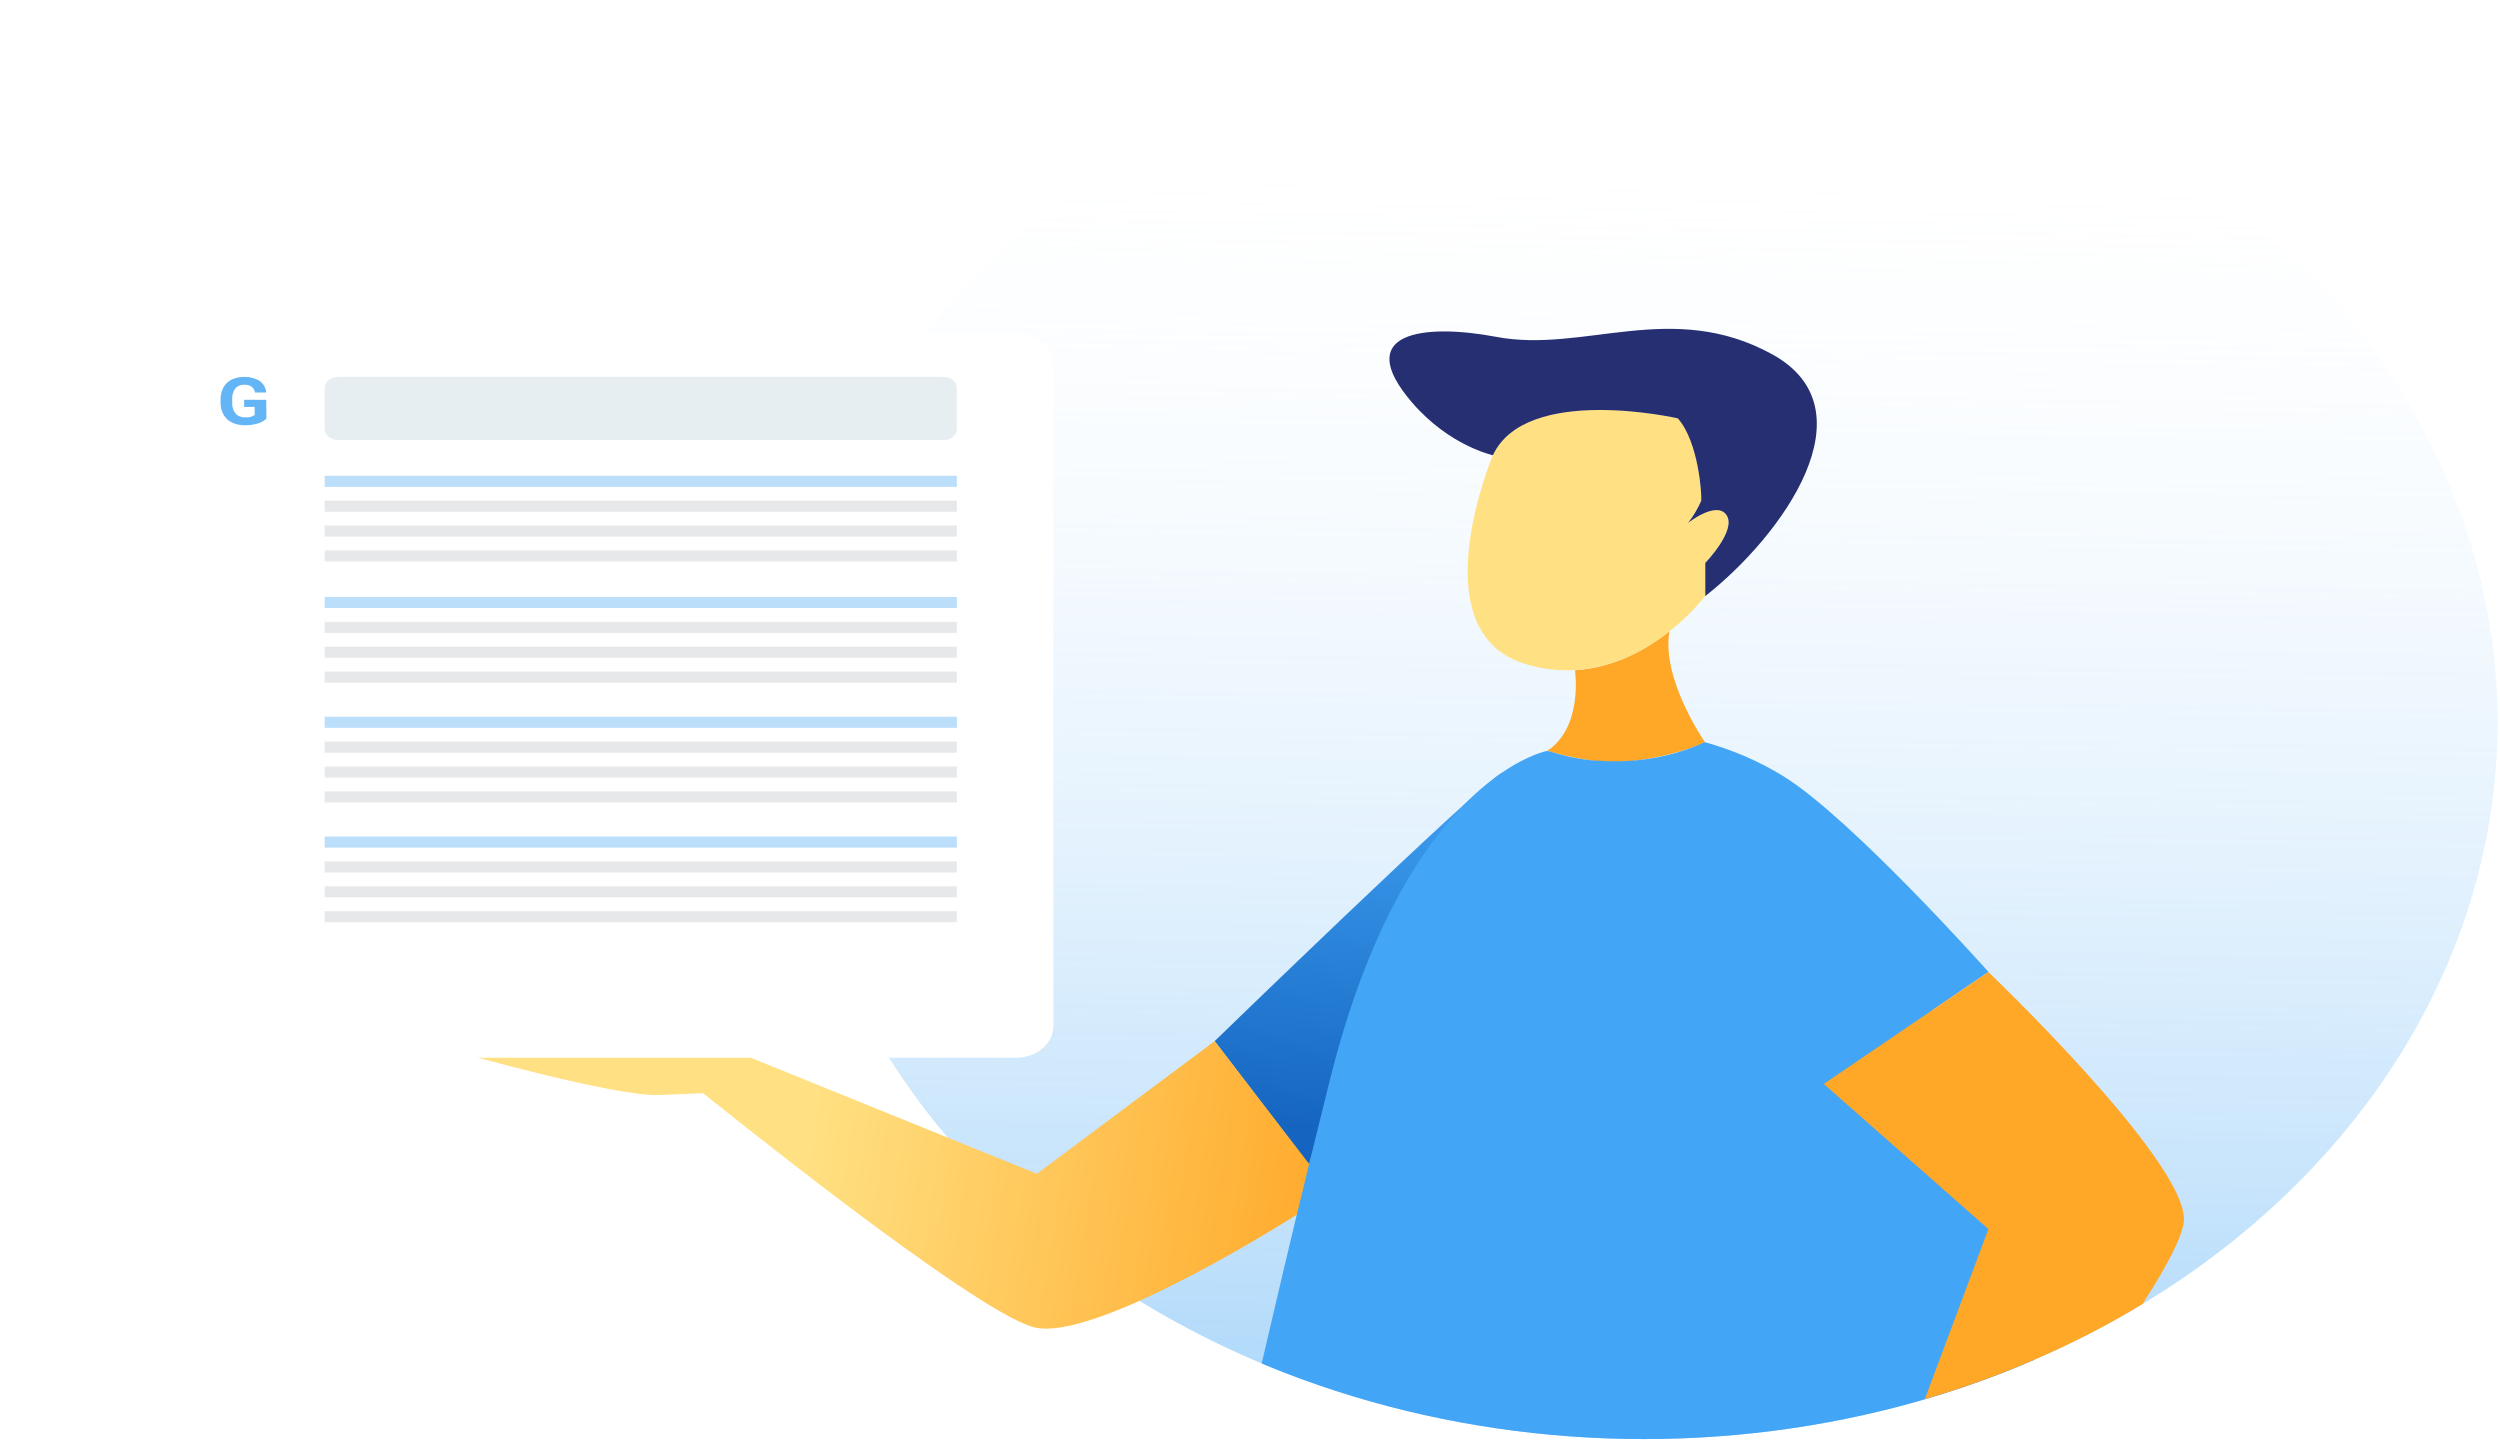 <?xml version="1.0" encoding="UTF-8"?>
<svg xmlns="http://www.w3.org/2000/svg" width="217" height="125" viewBox="0 0 217 125" fill="none">
  <path d="M216.793 62.695C216.786 74.129 213.029 85.34 205.935 95.101C198.841 104.862 188.684 112.794 176.575 118.03C175.866 118.342 175.146 118.64 174.42 118.928C174.094 119.062 173.774 119.187 173.443 119.312C171.374 120.108 169.251 120.823 167.075 121.457C165.36 121.96 163.6 122.416 161.822 122.81C145.032 126.563 127.206 125.261 111.441 119.129C110.795 118.875 110.149 118.616 109.515 118.347C97.711 113.391 87.698 105.878 80.51 96.586C73.322 87.294 69.22 76.56 68.628 65.492C68.036 54.424 70.975 43.424 77.141 33.628C83.308 23.832 92.478 15.597 103.704 9.772C114.931 3.947 127.807 0.744 141.001 0.494C154.196 0.244 167.231 2.956 178.759 8.35C190.287 13.744 199.89 21.624 206.577 31.176C213.263 40.728 216.79 51.606 216.793 62.685V62.695Z" fill="url(#paint0_linear_1_150)"></path>
  <path d="M113.619 101.102L105.433 90.368C105.433 90.368 128.109 68.362 130.378 67.061C130.378 67.061 118.94 83.17 113.619 101.102Z" fill="url(#paint1_linear_1_150)"></path>
  <path d="M105.433 90.368L90 101.884L61.608 90.368L39.888 91.366C39.888 91.366 53.417 95.204 57.224 95.046L61.037 94.888C61.037 94.888 84.353 113.76 89.714 115.199C95.076 116.639 112.687 105.353 112.687 105.353L113.71 101.135L105.433 90.368Z" fill="url(#paint2_linear_1_150)"></path>
  <path d="M148.018 64.456C145.873 65.328 143.567 65.886 141.199 66.107C138.461 66.452 134.299 65.176 134.299 65.176C137.443 63.098 136.711 58.199 136.711 58.199L136.78 58.17C140.135 57.954 142.942 56.356 144.903 54.811C144.194 59.005 148.018 64.456 148.018 64.456Z" fill="url(#paint3_linear_1_150)"></path>
  <path d="M148.018 48.851V51.73C147.124 52.849 146.081 53.878 144.908 54.797C142.948 56.347 140.141 57.944 136.786 58.156C135.262 58.253 133.731 58.065 132.304 57.604C123.159 54.725 129.589 39.49 129.589 39.49C132.493 33.29 145.64 36.289 145.64 36.289C147.401 38.05 147.738 42.968 147.669 43.448C147.376 44.123 146.993 44.767 146.526 45.368C146.526 45.368 149.024 43.391 149.881 44.706C150.739 46.02 148.018 48.851 148.018 48.851Z" fill="url(#paint4_linear_1_150)"></path>
  <path d="M148.018 51.74V48.861C148.018 48.861 150.733 46.054 149.876 44.73C149.018 43.405 146.52 45.392 146.52 45.392C146.987 44.791 147.37 44.147 147.663 43.472C147.732 42.992 147.446 38.352 145.634 36.313C145.634 36.313 132.487 33.314 129.584 39.514C129.584 39.514 125.822 38.712 122.581 34.955C117.283 28.808 123.61 28.055 129.881 29.24C137.489 30.68 145.114 25.958 153.831 30.756C162.548 35.555 154.734 46.462 148.018 51.74Z" fill="#262F72"></path>
  <g filter="url(#filter0_d_1_150)">
    <path d="M88.182 24.95H14.017C12.224 24.95 10.77 26.171 10.77 27.676V85.084C10.77 86.59 12.224 87.81 14.017 87.81H88.182C89.975 87.81 91.429 86.59 91.429 85.084V27.676C91.429 26.171 89.975 24.95 88.182 24.95Z" fill="white"></path>
  </g>
  <path d="M23.122 36.342C22.917 36.538 22.652 36.683 22.357 36.764C22.004 36.867 21.632 36.917 21.259 36.913C20.872 36.92 20.489 36.841 20.15 36.683C19.829 36.526 19.572 36.292 19.413 36.011C19.231 35.687 19.139 35.332 19.144 34.974V34.696C19.134 34.332 19.218 33.97 19.39 33.636C19.538 33.352 19.785 33.113 20.099 32.949C20.478 32.777 20.907 32.696 21.338 32.715C21.768 32.735 22.184 32.854 22.539 33.06C22.88 33.322 23.086 33.685 23.111 34.072H22.134C22.111 33.877 22.006 33.694 21.836 33.559C21.657 33.443 21.434 33.385 21.208 33.396C21.055 33.389 20.903 33.414 20.766 33.471C20.629 33.527 20.511 33.612 20.424 33.717C20.224 34.008 20.13 34.342 20.156 34.677V34.936C20.131 35.274 20.233 35.609 20.447 35.896C20.546 36.005 20.676 36.093 20.824 36.15C20.973 36.208 21.136 36.234 21.299 36.227C21.588 36.248 21.877 36.176 22.105 36.025V35.32H21.191V34.701H23.111L23.122 36.342Z" fill="#64B5F6"></path>
  <path d="M81.895 32.709H29.341C28.701 32.709 28.181 33.146 28.181 33.684V37.225C28.181 37.763 28.701 38.199 29.341 38.199H81.895C82.536 38.199 83.055 37.763 83.055 37.225V33.684C83.055 33.146 82.536 32.709 81.895 32.709Z" fill="#E7EEF2"></path>
  <path d="M83.055 41.299H28.181V42.258H83.055V41.299Z" fill="#BBDEFB"></path>
  <path d="M83.055 43.458H28.181V44.418H83.055V43.458Z" fill="#E7E8E9"></path>
  <path d="M83.055 45.617H28.181V46.577H83.055V45.617Z" fill="#E7E8E9"></path>
  <path d="M83.055 47.777H28.181V48.736H83.055V47.777Z" fill="#E7E8E9"></path>
  <path d="M83.055 51.817H28.181V52.776H83.055V51.817Z" fill="#BBDEFB"></path>
  <path d="M83.055 53.976H28.181V54.936H83.055V53.976Z" fill="#E7E8E9"></path>
  <path d="M83.055 56.135H28.181V57.095H83.055V56.135Z" fill="#E7E8E9"></path>
  <path d="M83.055 58.295H28.181V59.254H83.055V58.295Z" fill="#E7E8E9"></path>
  <path d="M83.055 62.215H28.181V63.175H83.055V62.215Z" fill="#BBDEFB"></path>
  <path d="M83.055 64.374H28.181V65.334H83.055V64.374Z" fill="#E7E8E9"></path>
  <path d="M83.055 66.534H28.181V67.493H83.055V66.534Z" fill="#E7E8E9"></path>
  <path d="M83.055 68.693H28.181V69.653H83.055V68.693Z" fill="#E7E8E9"></path>
  <path d="M83.055 72.613H28.181V73.573H83.055V72.613Z" fill="#BBDEFB"></path>
  <path d="M83.055 74.772H28.181V75.732H83.055V74.772Z" fill="#E7E8E9"></path>
  <path d="M83.055 76.932H28.181V77.891H83.055V76.932Z" fill="#E7E8E9"></path>
  <path d="M83.055 79.091H28.181V80.051H83.055V79.091Z" fill="#E7E8E9"></path>
  <path d="M167.79 87.637C171.699 97.407 174.597 108.717 176.575 118.03C175.866 118.342 175.146 118.64 174.42 118.928C174.094 119.062 173.774 119.187 173.443 119.312C171.374 120.108 169.251 120.823 167.075 121.457C165.36 121.96 163.6 122.416 161.822 122.81C145.032 126.563 127.206 125.261 111.441 119.129C110.795 118.875 110.149 118.616 109.515 118.347C110.658 113.419 112.018 107.627 113.613 101.106C114.192 98.742 114.8 96.282 115.436 93.726C118.712 80.632 123.41 73.501 127.292 69.638L127.332 69.6C128.069 68.865 128.867 68.176 129.721 67.537C129.745 67.513 129.772 67.492 129.801 67.474C129.995 67.33 130.19 67.196 130.372 67.066C132.71 65.468 134.299 65.176 134.299 65.176L134.442 65.219H134.522C135.764 65.63 137.065 65.899 138.392 66.02H138.615H138.649C139.497 66.088 140.349 66.1 141.199 66.054H141.25C143.609 65.928 145.907 65.371 147.984 64.422C150.418 65.098 152.712 66.091 154.78 67.364C160.69 71.006 172.597 84.36 172.597 84.36L167.79 87.637Z" fill="url(#paint5_linear_1_150)"></path>
  <path d="M189.562 105.871C189.528 107.205 188.082 109.912 185.967 113.194C182.983 115.001 179.841 116.618 176.569 118.03C175.861 118.342 175.14 118.64 174.414 118.928C174.089 119.062 173.769 119.187 173.437 119.312C171.368 120.108 169.245 120.823 167.069 121.457L172.591 106.682L158.301 94.086L167.784 87.637L172.591 84.369C172.591 84.369 189.711 100.713 189.562 105.871Z" fill="url(#paint6_linear_1_150)"></path>
  <defs>
    <filter id="filter0_d_1_150" x="0.77" y="18.95" width="100.659" height="82.859" color-interpolation-filters="sRGB">
      <feFlood flood-opacity="0" result="BackgroundImageFix"></feFlood>
      <feColorMatrix in="SourceAlpha" type="matrix" values="0 0 0 0 0 0 0 0 0 0 0 0 0 0 0 0 0 0 127 0" result="hardAlpha"></feColorMatrix>
      <feOffset dy="4"></feOffset>
      <feGaussianBlur stdDeviation="5"></feGaussianBlur>
      <feColorMatrix type="matrix" values="0 0 0 0 0 0 0 0 0 0 0 0 0 0 0 0 0 0 0.15 0"></feColorMatrix>
      <feBlend mode="normal" in2="BackgroundImageFix" result="effect1_dropShadow_1_150"></feBlend>
      <feBlend mode="normal" in="SourceGraphic" in2="effect1_dropShadow_1_150" result="shape"></feBlend>
    </filter>
    <linearGradient id="paint0_linear_1_150" x1="142.978" y1="7.235" x2="141.191" y2="129.884" gradientUnits="userSpaceOnUse">
      <stop stop-color="white" stop-opacity="0"></stop>
      <stop offset="1" stop-color="#64B5F6" stop-opacity="0.6"></stop>
    </linearGradient>
    <linearGradient id="paint1_linear_1_150" x1="119.706" y1="64.777" x2="116.675" y2="98.121" gradientUnits="userSpaceOnUse">
      <stop stop-color="#42A5F5"></stop>
      <stop offset="1" stop-color="#1565C0"></stop>
    </linearGradient>
    <linearGradient id="paint2_linear_1_150" x1="70.24" y1="99.763" x2="117.342" y2="107.199" gradientUnits="userSpaceOnUse">
      <stop stop-color="#FFE082"></stop>
      <stop offset="1" stop-color="#FFA726"></stop>
    </linearGradient>
    <linearGradient id="paint3_linear_1_150" x1="10660.6" y1="2399.13" x2="10663" y2="2183.38" gradientUnits="userSpaceOnUse">
      <stop stop-color="#FFE082"></stop>
      <stop offset="1" stop-color="#FFA726"></stop>
    </linearGradient>
    <linearGradient id="paint4_linear_1_150" x1="16965.5" y1="3842.65" x2="17863.4" y2="3842.65" gradientUnits="userSpaceOnUse">
      <stop stop-color="#FFE082"></stop>
      <stop offset="1" stop-color="#FFA726"></stop>
    </linearGradient>
    <linearGradient id="paint5_linear_1_150" x1="48618.5" y1="14238.3" x2="54127" y2="20596.3" gradientUnits="userSpaceOnUse">
      <stop stop-color="#42A5F5"></stop>
      <stop offset="1" stop-color="#1565C0"></stop>
    </linearGradient>
    <linearGradient id="paint6_linear_1_150" x1="26047.3" y1="11563.2" x2="25728.2" y2="9170.64" gradientUnits="userSpaceOnUse">
      <stop stop-color="#FFE082"></stop>
      <stop offset="1" stop-color="#FFA726"></stop>
    </linearGradient>
  </defs>
</svg>
